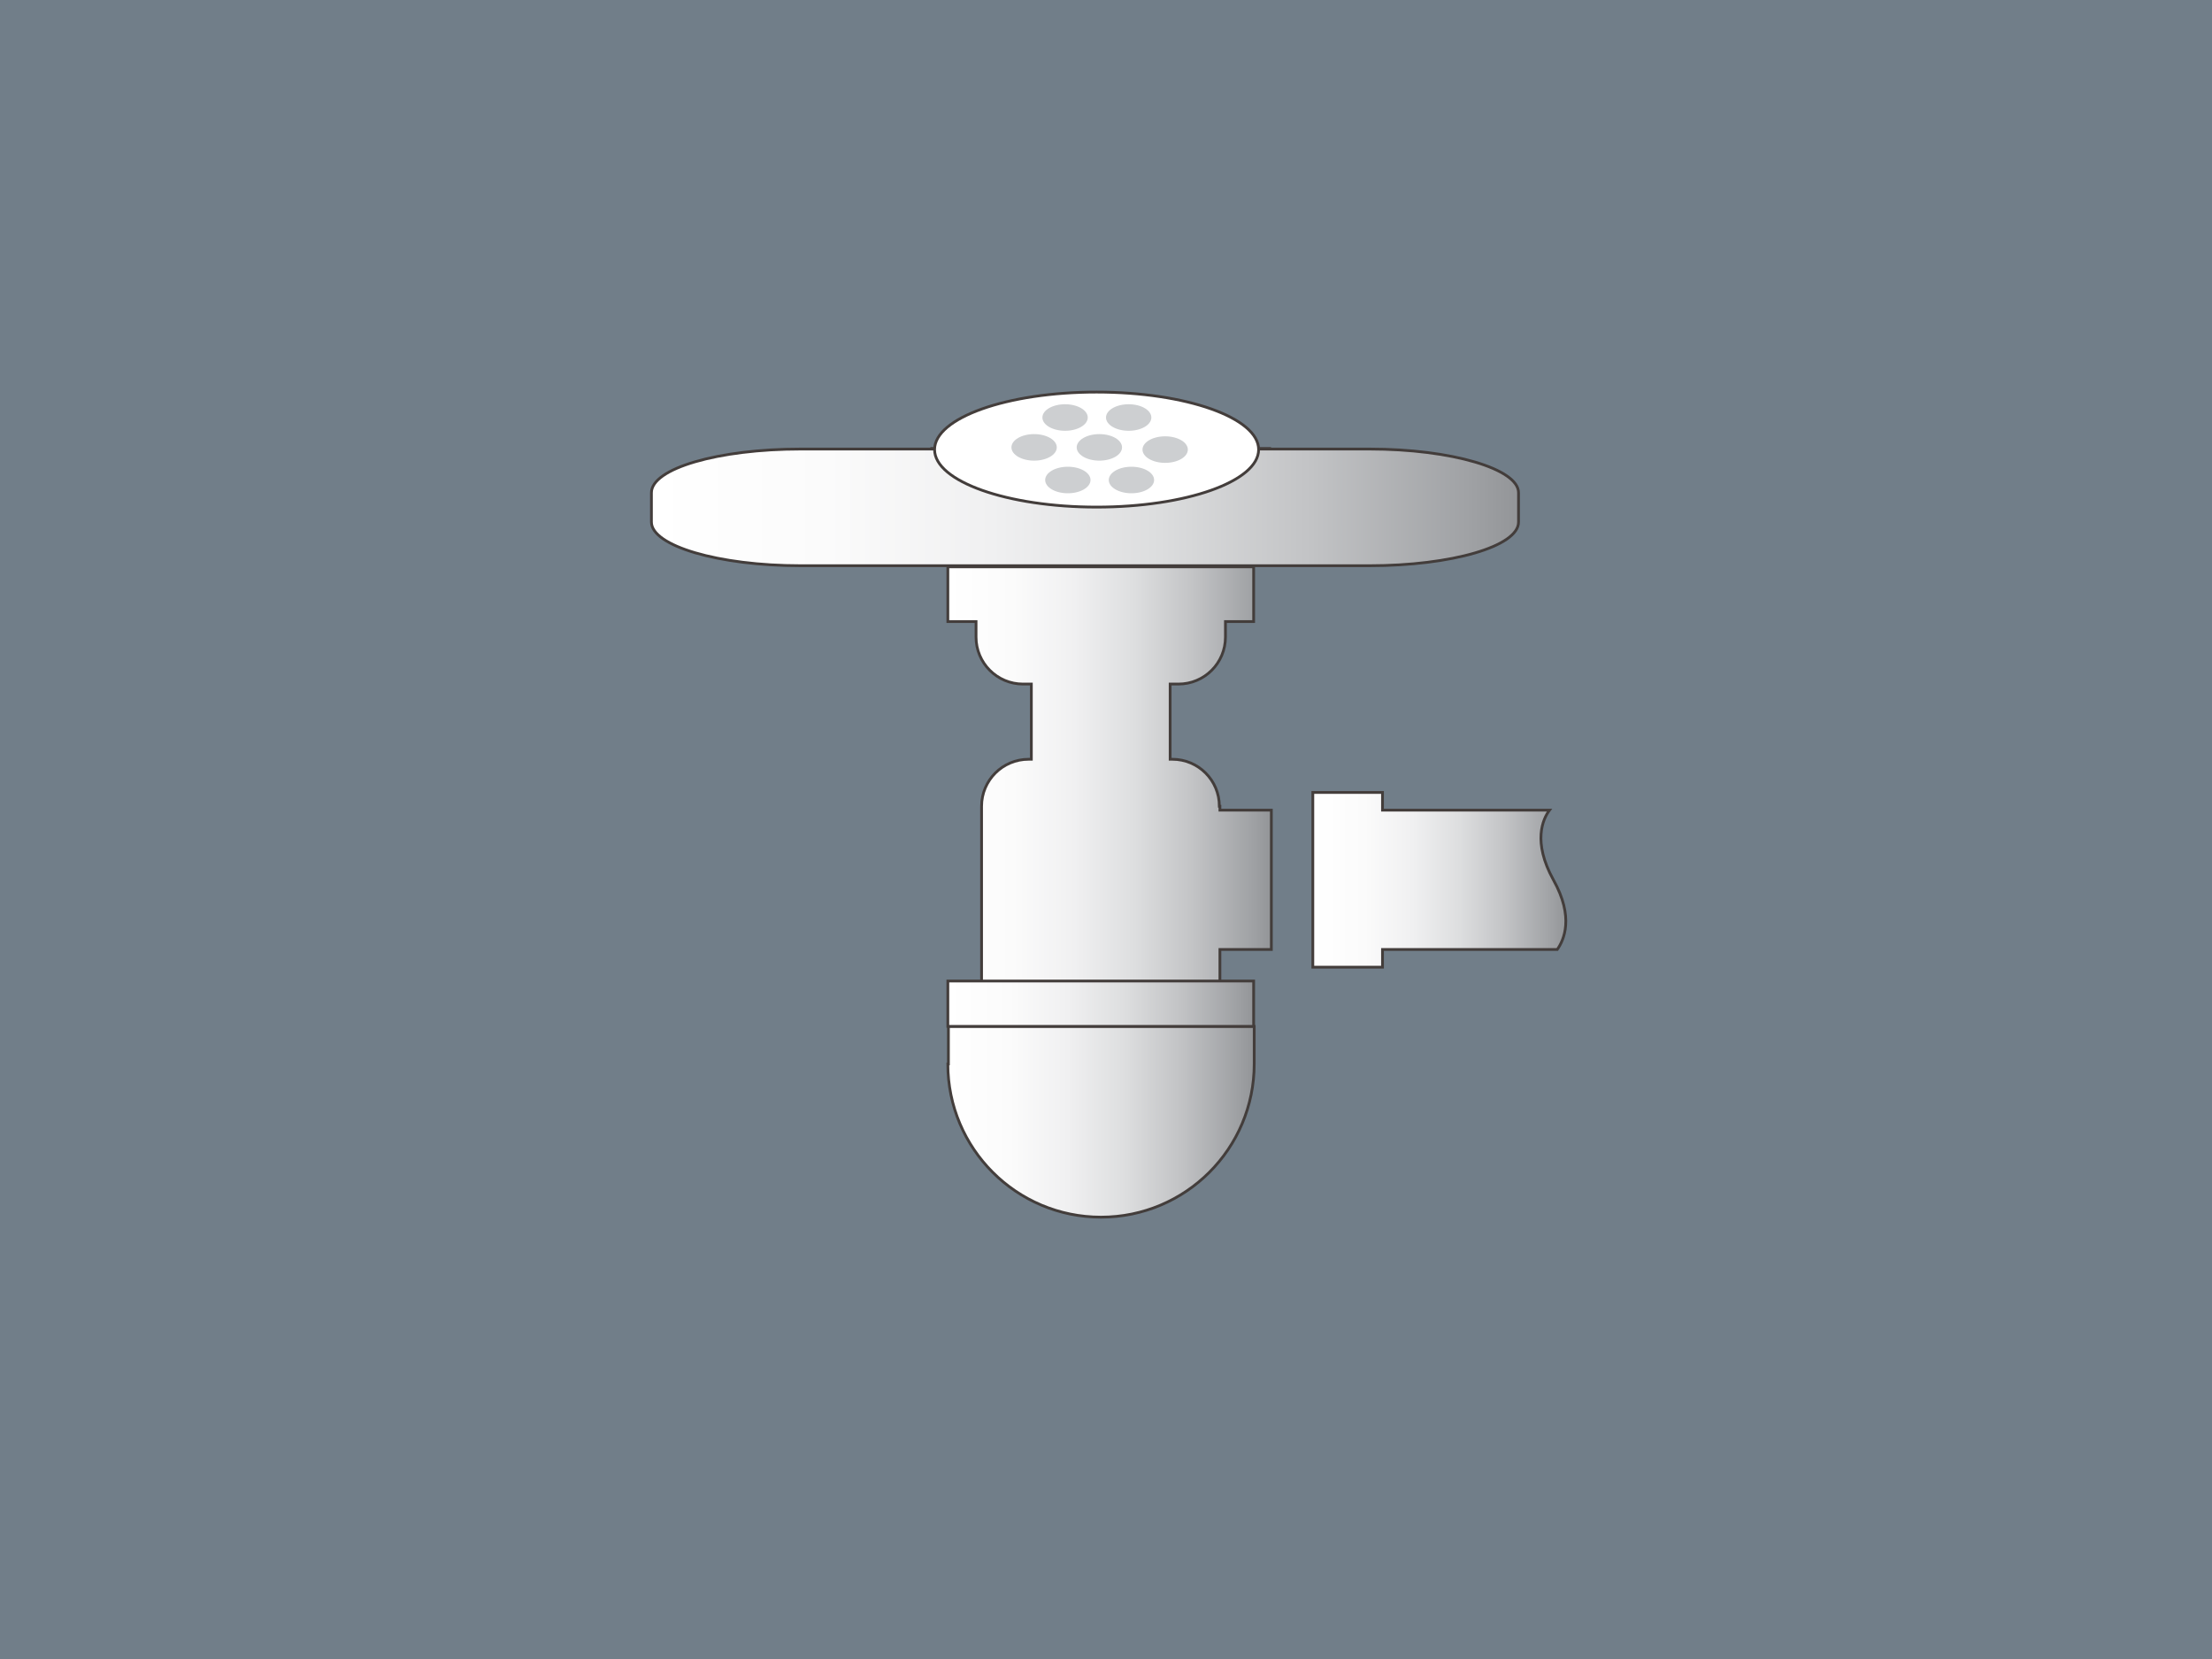 <?xml version="1.0" encoding="utf-8"?>
<!-- Generator: Adobe Illustrator 17.1.0, SVG Export Plug-In . SVG Version: 6.00 Build 0)  -->
<!DOCTYPE svg PUBLIC "-//W3C//DTD SVG 1.1//EN" "http://www.w3.org/Graphics/SVG/1.1/DTD/svg11.dtd">
<svg version="1.1" id="Layer_1" xmlns="http://www.w3.org/2000/svg" xmlns:xlink="http://www.w3.org/1999/xlink" x="0px" y="0px"
	 viewBox="0 0 400 300" enable-background="new 0 0 400 300" xml:space="preserve">
<rect x="0" y="0" width="400" height="300" fill="#808080" stroke="none"/>
<rect opacity="0.15" fill="#1C75BC" width="400" height="300"/>
<g>
	<g>
		<linearGradient id="SVGID_1_" gradientUnits="userSpaceOnUse" x1="168.461" y1="87.921" x2="229.586" y2="87.921">
			<stop  offset="0" style="stop-color:#FFFFFF"/>
			<stop  offset="0.203" style="stop-color:#FBFBFB"/>
			<stop  offset="0.393" style="stop-color:#F0F0F1"/>
			<stop  offset="0.579" style="stop-color:#DDDEDF"/>
			<stop  offset="0.761" style="stop-color:#C2C3C5"/>
			<stop  offset="0.94" style="stop-color:#A0A2A5"/>
			<stop  offset="1" style="stop-color:#939598"/>
		</linearGradient>
		<path fill="url(#SVGID_1_)" stroke="#433D3B" stroke-width="0.5" stroke-miterlimit="10" d="M176.4,94.7h45.2c0-4.4,3.6-8,8-8
			v-5.6h-61.1v5.6C172.9,86.7,176.4,90.3,176.4,94.7z"/>
		<linearGradient id="SVGID_2_" gradientUnits="userSpaceOnUse" x1="171.358" y1="140.194" x2="229.853" y2="140.194">
			<stop  offset="0" style="stop-color:#FFFFFF"/>
			<stop  offset="0.203" style="stop-color:#FBFBFB"/>
			<stop  offset="0.393" style="stop-color:#F0F0F1"/>
			<stop  offset="0.579" style="stop-color:#DDDEDF"/>
			<stop  offset="0.761" style="stop-color:#C2C3C5"/>
			<stop  offset="0.94" style="stop-color:#A0A2A5"/>
			<stop  offset="1" style="stop-color:#939598"/>
		</linearGradient>
		<path fill="url(#SVGID_2_)" stroke="#433D3B" stroke-width="0.5" stroke-miterlimit="10" d="M220.5,145.8c0-4.7-3.8-8.5-8.5-8.5
			h-0.4v-13.6h1.5c4.7,0,8.5-3.8,8.5-8.5v-2.8h5.1v-9.9h-55.3v9.9h5.1v2.8c0,4.7,3.8,8.5,8.5,8.5h1.5v13.6H186
			c-4.7,0-8.5,3.8-8.5,8.5v32.3h43.1v-6.4h9.3l0-25.2h-9.3V145.8z"/>
		<linearGradient id="SVGID_3_" gradientUnits="userSpaceOnUse" x1="171.358" y1="202.882" x2="226.691" y2="202.882">
			<stop  offset="0" style="stop-color:#FFFFFF"/>
			<stop  offset="0.203" style="stop-color:#FBFBFB"/>
			<stop  offset="0.393" style="stop-color:#F0F0F1"/>
			<stop  offset="0.579" style="stop-color:#DDDEDF"/>
			<stop  offset="0.761" style="stop-color:#C2C3C5"/>
			<stop  offset="0.94" style="stop-color:#A0A2A5"/>
			<stop  offset="1" style="stop-color:#939598"/>
		</linearGradient>
		<path fill="url(#SVGID_3_)" stroke="#433D3B" stroke-width="0.5" stroke-miterlimit="10" d="M171.4,192.4
			c0,15.3,12.4,27.7,27.7,27.7s27.7-12.4,27.7-27.7v-6.8h-55.3V192.4z"/>
		<linearGradient id="SVGID_4_" gradientUnits="userSpaceOnUse" x1="237.465" y1="159.066" x2="283.174" y2="159.066">
			<stop  offset="0" style="stop-color:#FFFFFF"/>
			<stop  offset="0.203" style="stop-color:#FBFBFB"/>
			<stop  offset="0.393" style="stop-color:#F0F0F1"/>
			<stop  offset="0.579" style="stop-color:#DDDEDF"/>
			<stop  offset="0.761" style="stop-color:#C2C3C5"/>
			<stop  offset="0.94" style="stop-color:#A0A2A5"/>
			<stop  offset="1" style="stop-color:#939598"/>
		</linearGradient>
		<path fill="url(#SVGID_4_)" stroke="#433D3B" stroke-width="0.5" stroke-miterlimit="10" d="M280.9,159.1
			c-3.8-6.9-1.9-11-0.7-12.6H250v-3.2h-12.6v31.6H250v-3.2h31.6C282.8,170,284.7,165.9,280.9,159.1z"/>
	</g>
	<linearGradient id="SVGID_5_" gradientUnits="userSpaceOnUse" x1="171.358" y1="181.55" x2="226.691" y2="181.55">
		<stop  offset="0" style="stop-color:#FFFFFF"/>
		<stop  offset="0.203" style="stop-color:#FBFBFB"/>
		<stop  offset="0.393" style="stop-color:#F0F0F1"/>
		<stop  offset="0.579" style="stop-color:#DDDEDF"/>
		<stop  offset="0.761" style="stop-color:#C2C3C5"/>
		<stop  offset="0.94" style="stop-color:#A0A2A5"/>
		<stop  offset="1" style="stop-color:#939598"/>
	</linearGradient>
	
		<rect x="171.4" y="177.4" fill="url(#SVGID_5_)" stroke="#433D3B" stroke-width="0.5" stroke-miterlimit="10" width="55.3" height="8.2"/>
	<linearGradient id="SVGID_6_" gradientUnits="userSpaceOnUse" x1="117.826" y1="91.728" x2="274.576" y2="91.728">
		<stop  offset="0" style="stop-color:#FFFFFF"/>
		<stop  offset="0.203" style="stop-color:#FBFBFB"/>
		<stop  offset="0.393" style="stop-color:#F0F0F1"/>
		<stop  offset="0.579" style="stop-color:#DDDEDF"/>
		<stop  offset="0.761" style="stop-color:#C2C3C5"/>
		<stop  offset="0.94" style="stop-color:#A0A2A5"/>
		<stop  offset="1" style="stop-color:#939598"/>
	</linearGradient>
	<path fill="url(#SVGID_6_)" stroke="#433D3B" stroke-width="0.5" stroke-miterlimit="10" d="M274.6,94.4c0,4.4-12.1,7.9-27,7.9
		H144.8c-14.9,0-27-3.6-27-7.9v-5.3c0-4.4,12.1-7.9,27-7.9h102.8c14.9,0,27,3.6,27,7.9V94.4z"/>
	<ellipse fill="#FFFFFF" stroke="#433D3B" stroke-width="0.5" stroke-miterlimit="10" cx="198.3" cy="81.3" rx="29.3" ry="10.4"/>
	<ellipse fill="#CDCFD1" cx="187" cy="80.9" rx="4.1" ry="2.4"/>
	<ellipse fill="#CDCFD1" cx="198.8" cy="80.9" rx="4.1" ry="2.4"/>
	<ellipse fill="#CDCFD1" cx="210.7" cy="81.3" rx="4.1" ry="2.4"/>
	<g>
		<ellipse fill="#CDCFD1" cx="204.1" cy="75.5" rx="4.1" ry="2.4"/>
		<ellipse fill="#CDCFD1" cx="192.6" cy="75.5" rx="4.1" ry="2.4"/>
	</g>
	<ellipse fill="#CDCFD1" cx="193.1" cy="86.8" rx="4.1" ry="2.4"/>
	<ellipse fill="#CDCFD1" cx="204.6" cy="86.8" rx="4.1" ry="2.4"/>
</g>
</svg>

